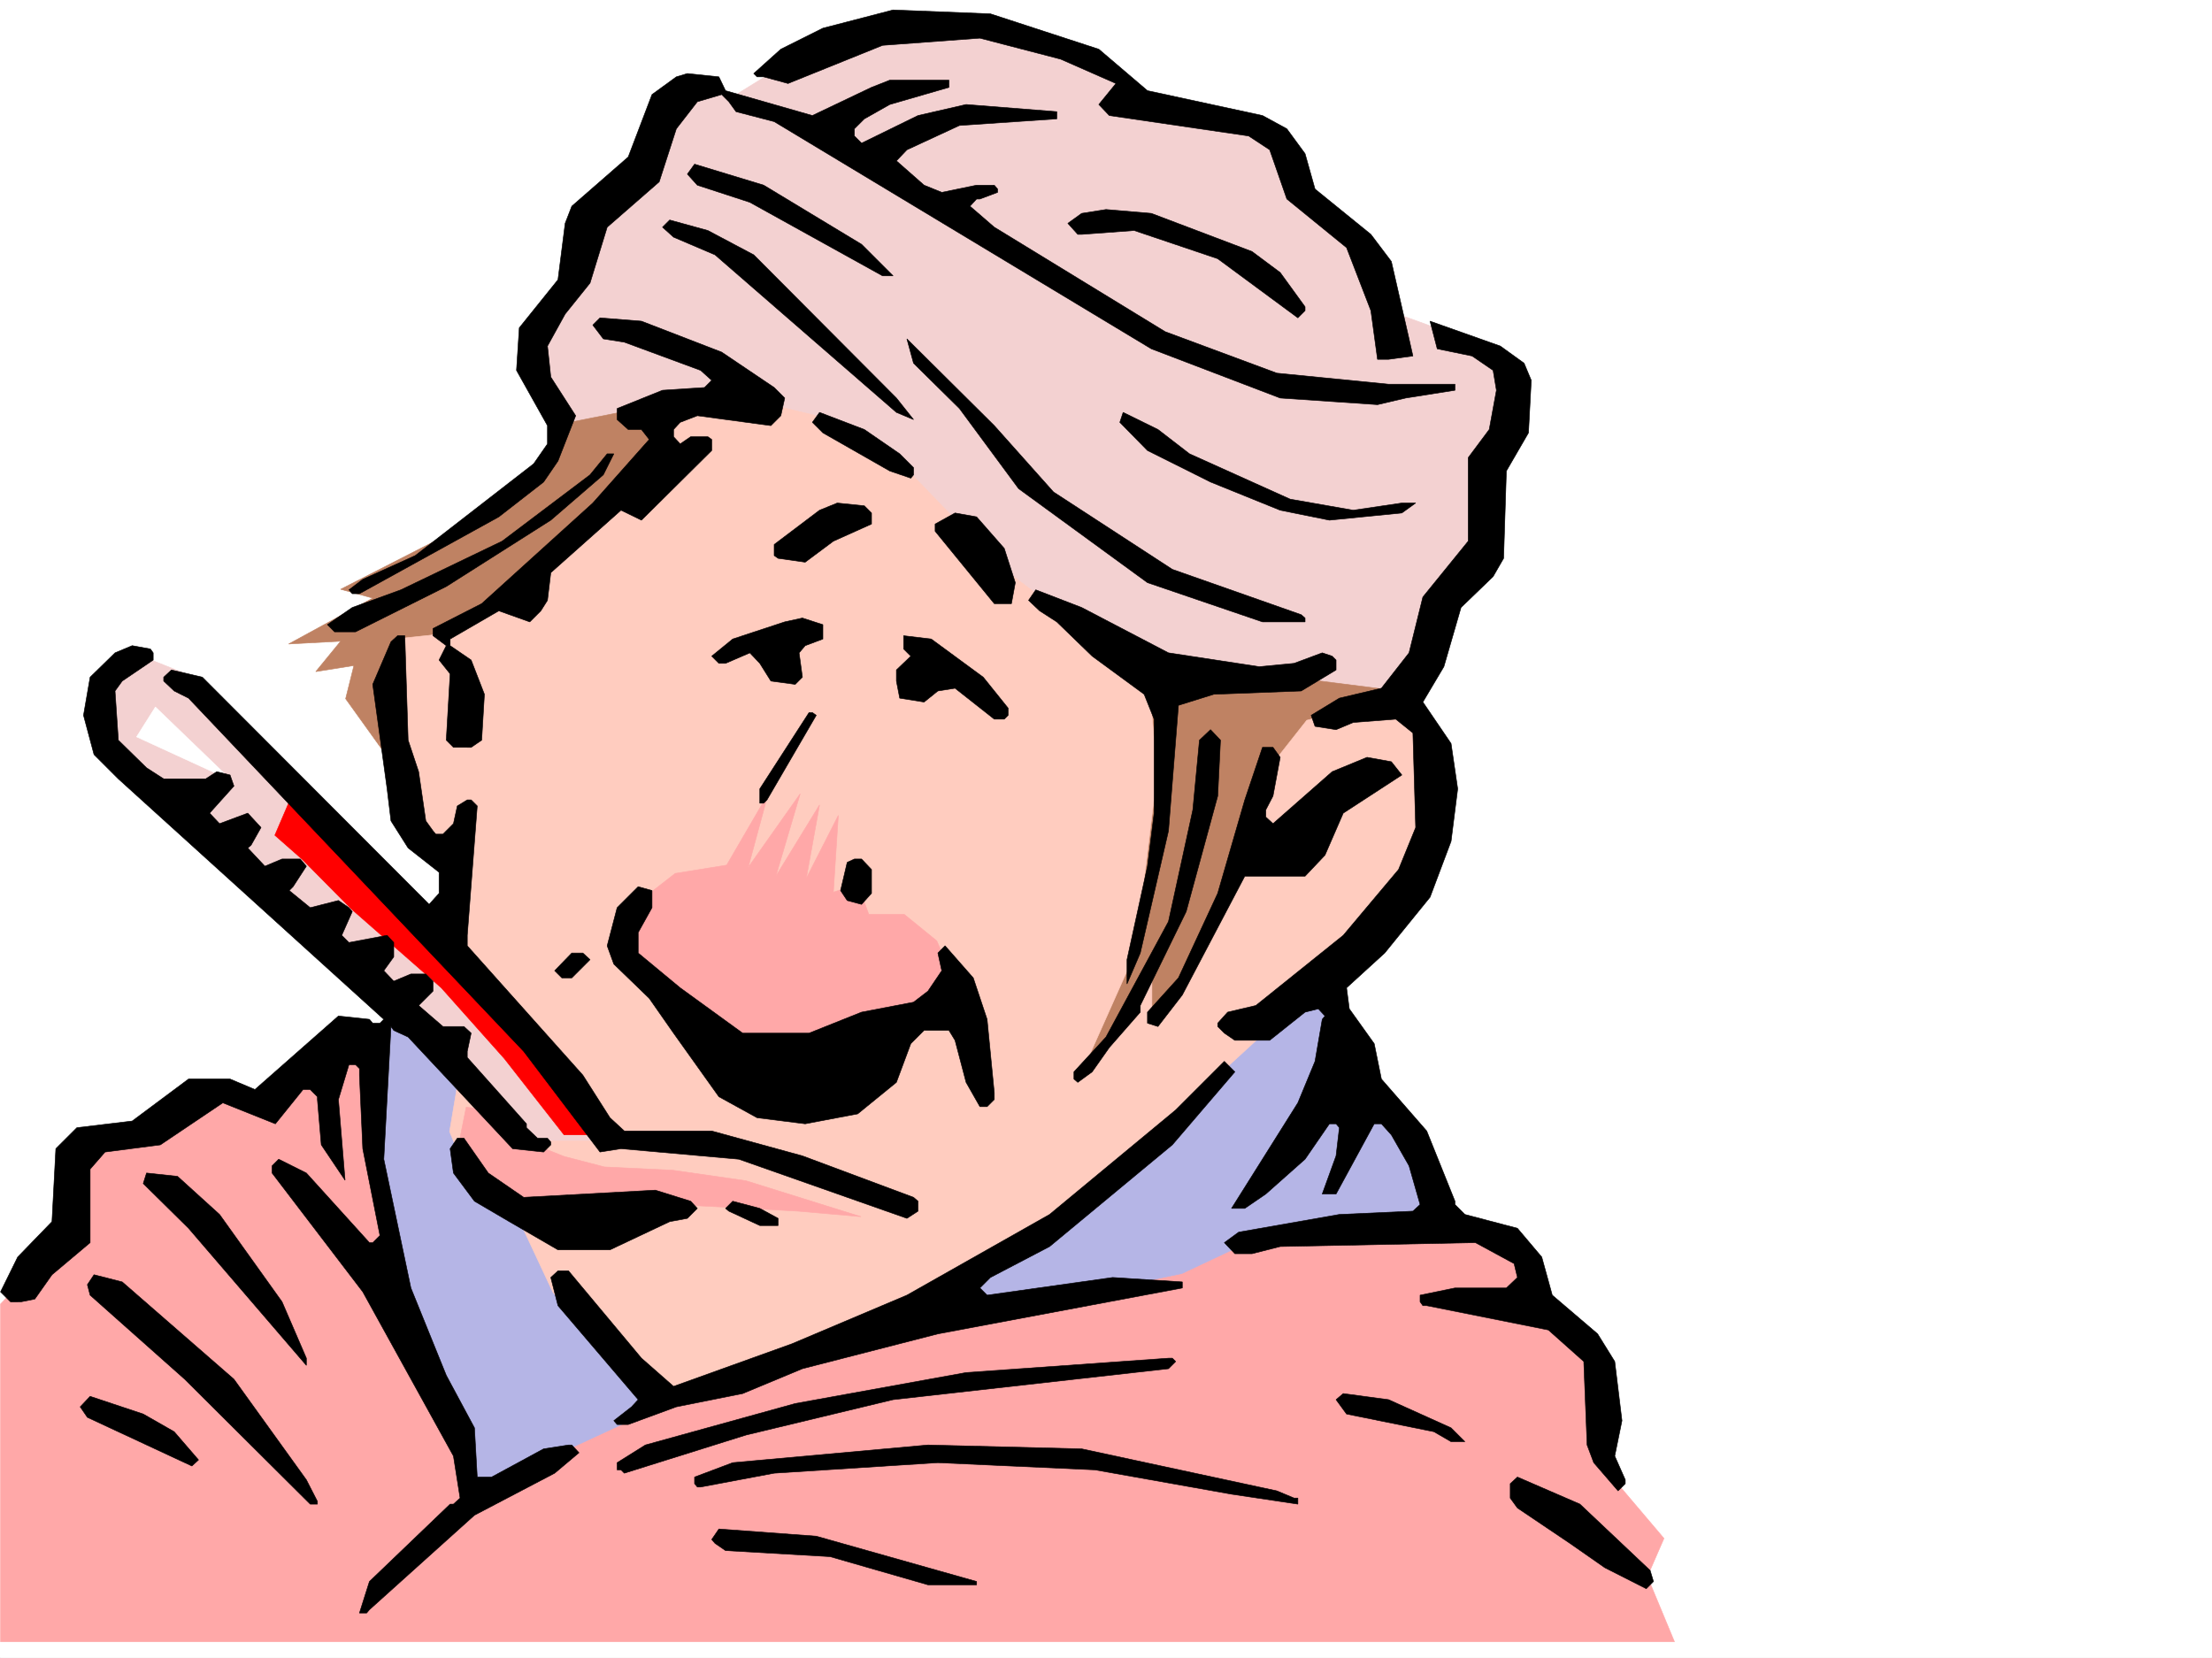 <svg xmlns="http://www.w3.org/2000/svg" width="2997.016" height="2246.297"><rect width="100%" height="100%" fill="#333333" stroke="none"/><defs><clipPath id="a"><path d="M0 0h2997v2244.137H0Zm0 0"/></clipPath></defs><path fill="#fff" d="M0 2246.297h2997.016V0H0Zm0 0"/><g clip-path="url(#a)" transform="translate(0 2.16)"><path fill="#fff" fill-rule="evenodd" stroke="#fff" stroke-linecap="square" stroke-linejoin="bevel" stroke-miterlimit="10" stroke-width=".743" d="M.742 2244.137h2995.531V-2.16H.743Zm0 0"/></g><path fill="#f3d1d1" fill-rule="evenodd" stroke="#f3d1d1" stroke-linecap="square" stroke-linejoin="bevel" stroke-miterlimit="10" stroke-width=".743" d="m768.004 588.73 925.3 409.688 199.294-47.152 73.43-159.57 55.44-66.665-10.476-103.34 47.977-95.132-51.73-59.938-122.11-44.184-40.469-96.617-88.406-72.648L1727.047 179l-177.594-47.938-140.094-85.355-188.07-11.262-151.355 48.68-77.184 47.938-74.172-8.211-47.937 125.824-85.434 51.691v66.664l-65.922 92.121zm0 0"/><path fill="#ffa8a8" fill-rule="evenodd" stroke="#ffa8a8" stroke-linecap="square" stroke-linejoin="bevel" stroke-miterlimit="10" stroke-width=".743" d="m.742 1766.93 95.172-100.371 11.219-118.356 103.422-14.976 55.441-47.192h106.39l85.395-80.898 132.63 29.207 1435.554 235.968 58.457 59.903 3.754 39.687 66.664 47.934 22.484 110.89 10.477 77.145 66.707 78.629-22.485 51.691 36.715 88.364H.742Zm0 0"/><path fill="#b5b5e6" fill-rule="evenodd" stroke="#b5b5e6" stroke-linecap="square" stroke-linejoin="bevel" stroke-miterlimit="10" stroke-width=".743" d="m612.89 1271.805-96.652 133.332-6.765 169.304 43.48 192.489 85.395 257.668 294.46-136.34 346.934-95.875 321.403-66.664 92.16-43.442 269.75-26.98-65.961-146.781-49.422-29.207-58.457-163.282zm0 0"/><path fill="#bf8263" fill-rule="evenodd" stroke="#bf8263" stroke-linecap="square" stroke-linejoin="bevel" stroke-miterlimit="10" stroke-width=".743" d="M896.875 547.516 764.25 573.754l-37.46 66.664-99.665 73.39-165.59 84.653 43.48 11.965-113.898 62.168 70.418-3.754-33.703 41.21 51.691-8.25-11.222 44.966 74.172 103.343 914.824 446.403 206.055-143.809 181.308-401.437 44.223-15.758-118.395-14.977-99.668 12.004-98.882-14.976-155.852-92.899zm0 0"/><path fill="#ffccbf" fill-rule="evenodd" stroke="#ffccbf" stroke-linecap="square" stroke-linejoin="bevel" stroke-miterlimit="10" stroke-width=".743" d="m619.617 1471.059-10.476 62.168 24.71 59.941 70.458 62.129 44.925 95.914 131.883 148.266 248.012-77.887 247.27-128.832 191.042-159.531 155.852-143.067 188.07-170.004 44.184-140.84-41.211-117.574h-91.414l-52.434 14.235-55.445 70.378-62.207 192.528-58.418 106.351-33.742 37.461v-66.668l-96.617 140.801 74.175-166.293 29.207-240.426-10.48-129.578-199.332-151.277-136.34-140.84-118.394-65.922-121.368-29.207L899.847 570l-50.949 92.121-158.824 140.055-85.433 56.187-70.418 7.508-6.762 151.277 29.246 125.079 62.91 26.238zm0 0"/><path fill="#f3d1d1" fill-rule="evenodd" stroke="#f3d1d1" stroke-linecap="square" stroke-linejoin="bevel" stroke-miterlimit="10" stroke-width=".743" d="m188.07 887.57-54.699 41.211v65.922l80.899 92.863 346.933 309.36 139.352 148.305h122.11l-236.009-273.426-332.664-358Zm0 0"/><path fill="red" fill-rule="evenodd" stroke="red" stroke-linecap="square" stroke-linejoin="bevel" stroke-miterlimit="10" stroke-width=".743" d="m764.25 1537.727-80.938-103.383-85.394-95.871-122.148-107.098-65.922-66.664-37.461-32.961 22.484-52.434 203.047 203.75 132.586 143.809 88.445 110.852zm0 0"/><path fill="#fff" fill-rule="evenodd" stroke="#fff" stroke-linecap="square" stroke-linejoin="bevel" stroke-miterlimit="10" stroke-width=".743" d="m210.555 957.988 103.379 99.63-128.875-59.2zm0 0"/><path fill="#ffa8a8" fill-rule="evenodd" stroke="#ffa8a8" stroke-linecap="square" stroke-linejoin="bevel" stroke-miterlimit="10" stroke-width=".743" d="m863.875 1223.125 50.95-39.684 69.714-11.222 56.188-96.657-26.98 99.63 70.417-99.63-32.96 111.633 59.198-96.617-17.988 99.586 43.441-85.355-6.726 104.086 32.96-11.223 14.977 41.21h47.977l44.184 35.934 17.984 41.211-22.48 41.172-110.149 51.692-91.375 25.453-104.164-29.207-80.934-62.91-29.21-44.926zm-244.258 337.082 51.73 70.379 66.665 17.988 117.652-3.754 85.395-11.222 72.687 3.754 67.406 3.753 85.434 7.47-155.852-48.68-98.882-14.235-92.903-4.496-54.699-14.23-63.695-25.454-32.961-37.46-35.973-3.754zm0 0"/><path fill-rule="evenodd" stroke="#000" stroke-linecap="square" stroke-linejoin="bevel" stroke-miterlimit="10" stroke-width=".743" d="m1488.773 66.664 65.922 56.188 155.852 33.703 32.96 17.949 24.712 33.703 13.488 47.938 75.7 61.425 27.722 36.715 23.969 104.867 5.238 23.223-32.961 4.5h-14.977l-8.992-65.926-32.96-85.394-80.938-65.922-23.227-66.664-28.465-18.73-188.812-27.684-14.23-14.973 23.222-28.465-74.914-32.96L1327.68 51.69l-131.883 9.735-128.094 51.691-33-8.992h-8.992l-4.496-4.496 36.715-32.965 56.968-28.465 95.13-24.71 131.882 5.241zm0 0"/><path fill-rule="evenodd" stroke="#000" stroke-linecap="square" stroke-linejoin="bevel" stroke-miterlimit="10" stroke-width=".743" d="m983.012 122.852 117.652 33.703 80.156-38.2 24.711-9.734h80.196v9.734l-80.196 23.227-34.445 19.473-13.492 13.449v9.734l9.738 9.739 76.437-37.422 65.18-14.973 122.895 9.734v9.739l-131.887 8.953-71.2 32.96-14.234 14.977 37.496 32.961 23.97 9.735 47.195-9.735h23.968l4.496 5.239v4.496l-23.968 8.992h-4.496l-8.993 9.738 32.961 28.465 231.512 141.578 151.356 56.188 151.355 14.976h89.93v8.211l-66.704 10.516-38.203 8.957-131.882-8.957-174.582-66.664-510.997-307.875-51.69-13.45-9.74-13.488-9.734-9.738-32.96 9.738-28.465 36.676-23.227 71.906-70.457 61.426-23.226 75.656-33.704 41.953-23.968 43.442 4.496 41.953 33.707 52.433L756 624.66l-19.473 28.465-60.683 47.195L487.03 804.445h-9.738l-4.496-5.242 18.73-14.23 71.16-32.22L723.04 628.415l18.727-26.937v-24.75l-41.954-74.88 3.754-57.671L756 378.996l9.734-76.402 8.993-23.223 76.441-66.668 32.219-84.613 32.96-23.965 14.977-4.496 42.696 4.496zm0 0"/><path fill-rule="evenodd" stroke="#000" stroke-linecap="square" stroke-linejoin="bevel" stroke-miterlimit="10" stroke-width=".743" d="m1167.332 331.059 42.695 42.699h-14.23l-179.824-99.63-71.16-23.222-13.489-14.976 9.735-13.489 93.644 28.465zm528.981 9.738 38.203 28.465 33.703 46.449v5.238l-9.735 9.739-108.62-80.157-113.157-38.199-71.16 5.238h-5.238l-13.493-14.976 18.73-13.489 32.962-5.238 61.426 5.238zm-675.098 4.496 193.308 194.012 23.227 29.21-23.227-9.738-245.742-213.484-56.187-23.969-14.977-13.488 9.738-9.738 51.688 14.234zm-43.442 131.844 71.164 47.937 14.27 14.23-5.277 23.97-13.453 13.453-99.664-13.454-23.227 8.957-8.992 9.735v9.773l8.992 9.739 14.234-9.739h23.223l5.242 3.715v14.977l-95.172 94.386-27.718-13.488-95.133 84.652-4.496 37.457-8.993 14.231-14.976 14.977-41.953-14.977-65.961 38.203v8.992l28.465 19.473 17.984 46.41-3.715 62.168-14.27 9.738H614.38l-9.738-9.738 5.242-89.852-14.977-18.726 9.735-19.473-17.985-13.488v-9.738l65.961-33.703L803.191 681.59l76.442-86.137-10.52-13.488h-17.945l-15.016-13.45V553.54l61.465-24.75 56.93-3.715 9.738-9.734-14.976-13.492-103.418-38.2-28.465-4.496-14.235-18.73 9.739-9.734 56.183 4.496zm1087.177 14.976 9.734 23.227-3.754 71.12-29.95 51.692-3.753 118.356-14.23 24.71-43.481 41.954-23.227 80.156-28.465 47.938 38.203 56.144 8.993 61.426-8.993 71.164-28.464 75.66-61.426 75.656-51.692 47.157 3.715 28.464 33.742 47.192 9.739 47.937 61.425 70.418 38.239 95.133v4.496l13.449 13.45 71.203 18.73 32.961 38.98 14.23 51.653 61.426 52.433 23.227 37.457 9.777 80.157-9.777 47.933 14.273 32.219v5.242l-9.777 9.735-32.961-38.2-8.992-23.968-4.496-113.118-47.938-42.695-164.844-32.965h-5.242l-3.754-5.238v-8.992l47.235-9.735h69.676l14.976-14.234-4.496-18.73-52.434-28.465-264.511 5.281-38.203 9.734h-23.223l-14.234-15.015 19.472-14.23 136.383-23.97 99.625-4.456 9.734-8.993-14.972-52.433-23.97-41.953-13.487-14.977h-9.739l-51.691 95.129h-18.727l18.727-51.688 4.5-38.203-4.5-5.238h-8.992l-33 47.938-53.176 47.19-28.465 19.474h-17.984l89.89-143.067 23.223-56.187 9.777-56.93 3.715-4.496-8.992-9.734-17.988 4.496-47.938 38.199h-47.191l-14.234-9.735-8.993-8.992v-4.5l13.489-14.972 38.203-8.993 118.394-95.093 74.914-89.149 23.227-56.93-3.754-128.09-23.227-18.73-57.671 4.496-23.227 9.739-28.504-4.496-5.238-14.977 38.242-23.227 56.93-13.449 37.457-47.937 18.726-75.657 61.426-75.66V620.164l28.504-38.2 9.738-53.175-4.496-26.941-28.465-19.473-47.234-9.734-9.734-37.457 95.167 33.703zm-637.606 174.504 161.054 104.863 174.582 61.43 5.239 4.496v5.239h-57.672l-155.852-53.176-174.582-127.348-80.156-108.582-62.207-61.426-8.992-32.96 118.394 117.574zm-208.324-51.691 18.73 18.73v9.735l-3.715 4.496-28.504-9.735-90.633-51.691-14.234-14.23 9.738-13.454 60.684 23.188zm0 0"/><path fill-rule="evenodd" stroke="#000" stroke-linecap="square" stroke-linejoin="bevel" stroke-miterlimit="10" stroke-width=".743" d="m1611.664 614.926 136.34 61.426 85.434 14.976 65.921-9.738h18.73l-18.73 13.492-98.14 9.734-66.703-13.488-94.387-38.203-85.434-42.695-37.457-38.2 4.496-13.453 47.192 23.188zM817.426 643.39l-71.164 61.426-141.621 89.891-122.891 61.426h-28.465l-9.734-9.735 33.742-23.226 65.922-23.969 137.125-65.922 119.098-89.89 23.226-28.465h8.992zm363.394 51.692v14.973l-51.691 23.226-38.2 28.465-36.714-5.238-5.277-3.754v-14.977l61.464-46.449 23.97-9.738 36.714 3.754zm179.82 47.934 14.977 46.453-5.242 28.465h-23.223l-80.156-98.141v-9.738l26.98-14.973 29.208 5.238zm222.52 141.582 122.89 18.73 47.192-4.496 38.242-14.234 13.45 4.496 5.277 5.242v13.45l-47.23 28.464-118.356 4.496-47.977 14.977-13.488 170.043-38.203 165.55-17.984 41.915v-32.961l27.722-126.567 8.993-71.902V974.449l-13.489-33.703-70.422-51.652-47.933-46.45-23.266-14.976-14.976-14.23 9.738-14.235 62.207 23.969zm-468.262-18.727-23.968 8.992-8.25 9.735 4.496 32.96-9.735 9.739-32.964-4.496-15.012-23.969-13.492-14.234-32.961 14.234h-8.992l-9.735-9.738 28.465-23.223 70.457-23.226 23.969-5.239 27.722 8.992zm-561.945 137.043 14.23 42.7 9.739 66.663 9.734 13.489 3.754 4.5h9.735l14.234-14.235 5.238-23.969 13.488-8.25h5.243l8.25 8.25-13.493 175.286v14.195l156.598 175.285 36.715 57.672 19.473 17.984h118.394l122.89 33.707 150.575 56.184 6.02 5.242v13.489l-15.012 9.734L1001 1570.688l-159.605-14.235-28.465 4.496-103.383-136.34L255.48 945.984l-19.472-9.734-14.235-13.45v-5.241l10.48-9.774 41.954 9.774 307.211 307.836 13.488-14.977v-28.465l-41.953-32.96-23.226-36.716-5.239-43.441-19.472-141.54 24.71-57.671 8.993-8.25h9.738zm779.223-85.355 33.703 41.918v9.734l-5.238 5.238h-13.489l-53.175-41.914-23.227 3.715-18.73 15.016-33-5.282-4.497-23.183v-15.016l19.512-18.691-9.734-9.735v-17.984l37.457 4.496zm0 0"/><path fill-rule="evenodd" stroke="#000" stroke-linecap="square" stroke-linejoin="bevel" stroke-miterlimit="10" stroke-width=".743" d="M207.543 884.598v9.738L165.59 922.8l-9.738 13.449 4.496 66.664 38.203 37.457 23.222 14.977h56.93l15.016-9.735 17.988 4.496 5.238 14.977-32.96 36.715 13.488 14.23 38.199-14.23 17.988 19.469-13.488 23.968-4.5 3.754 23.226 24.711 23.227-9.734h24.71l8.251 9.734-17.988 27.723-5.239 5.238 28.465 23.227 38.203-9.735 14.27 9.735 4.496 5.238-14.27 32.219 9.774 9.738 51.691-9.738 8.992 9.738v19.469l-13.488 18.73 13.488 14.192 23.227-9.735h20.215l9.734 9.735v13.492l-19.472 19.472 32.96 28.465h28.465l9.739 8.992-5.243 24.711v8.25l80.196 89.891v5.238l14.976 14.235h13.489l4.496 5.238v3.754l-9.735 9.734-41.953-4.496-141.62-151.316-19.474-8.993-3.753-5.238-9.735 179.781 36.715 174.504 47.934 118.356 38.203 71.16 3.754 66.664h19.472l70.457-38.2 33.703-5.237h4.497l9.738 10.476-32.961 27.723-108.66 56.93-142.324 128.054-3.754 4.496h-9.735l13.489-42.699 109.363-104.867h4.496l8.992-8.211-8.992-56.93-122.852-222.476-122.89-161.016v-9.734l8.992-8.992 37.457 18.726 85.434 94.348h4.496l9.734-9.735-23.223-117.574-4.496-99.625v-8.992l-5.281-5.242h-8.953l-14.27 47.195 8.993 109.363-32.22-47.937-5.237-61.426v-3.754l-9.739-9.734h-9.734l-37.457 46.449-71.203-28.465-84.653 56.93-74.914 9.734-20.254 23.227v99.586l-51.691 43.48-23.223 32.922-18.73 3.754H14.23L.742 1750.43l23.227-47.157 46.449-47.976 5.242-98.844 28.504-28.465 74.914-8.992 76.402-56.93h56.227l33.703 14.235 113.117-99.63 41.993 4.497 4.496 5.238h9.734l5.242-5.238-359.644-325.82-32.961-32.961-14.23-53.176 8.952-51.652 33.743-32.961 23.226-9.735 24.711 4.496zm898.363 84.613-66.707 114.601-4.496 4.497h-5.238v-19.473l66.703-103.34h4.496zm543.957 109.363-42.695 156.555-62.211 127.312v8.993l-41.953 47.937-23.227 32.961-19.468 14.23-5.243-4.496v-9.734l43.442-47.195 84.652-156.516 33-151.32 8.953-94.387 15.016-14.23 13.488 14.23zm84.653-52.434-9.739 52.434-9.734 18.727v9.738l9.734 8.992 80.157-70.418 47.234-19.472 32.96 5.98 14.231 17.988-79.41 51.692-24.75 56.93-26.98 28.464h-81.64l-84.692 161.012-32.961 42.7-14.23-4.5v-14.973l41.952-46.415 53.215-114.601 36.715-126.606 23.969-71.16h14.23zM1180.82 1178.2v32.218l-13.488 14.977-19.473-5.239-8.992-13.492 8.992-38.2 9.735-4.495h9.738zm-297.433 51.69-18.73 33.704v27.722l56.929 47.157 84.652 61.425h89.93l71.164-28.464 70.418-13.493 19.512-14.972 18.726-27.684-5.238-23.969 9.734-9.773 38.204 43.476 18.726 56.149 9.738 99.629v8.992l-9.738 9.734h-9.734l-18.73-32.96-14.973-56.93-8.25-13.489h-33.708l-17.984 17.985-19.512 52.433-52.433 42.7-71.16 13.488-65.22-8.25-51.69-28.465-61.426-86.137-32.961-47.195-47.977-46.41-8.992-24.75 13.488-51.652 28.504-28.465 18.73 5.238zm-83.949 70.38-24.711 24.75h-13.489l-9.734-9.735 23.223-23.969h14.976zm0 0"/><path fill-rule="evenodd" stroke="#000" stroke-linecap="square" stroke-linejoin="bevel" stroke-miterlimit="10" stroke-width=".743" d="m1588.398 1551.215-166.332 137.828-80.156 41.914-14.23 14.234 9.734 9.735 170.086-23.969 94.387 6.023v8.211l-331.137 62.168-183.574 47.192-80.938 33.707-89.89 17.984-65.18 23.969h-15.016l-4.496-5.238 24.008-18.73 8.992-9.735L756 1769.156l-9.738-38.199 9.738-8.992h14.23l98.883 118.355 43.48 38.2 160.348-57.672 155.817-65.922 193.308-109.364 170.829-141.543 65.96-65.921 14.235 14.234zm-926.828 38.199 47.977 32.961 178.336-9.734 47.937 14.976 8.993 9.735-13.489 13.488-23.969 4.457-80.937 38.203H756l-65.926-38.203-47.23-27.68-28.465-38.203-4.496-32.96 9.734-14.231h8.992zm-364.097 56.149 84.652 118.355 32.96 76.402v9.735L255.48 1664.293l-61.425-60.645 4.496-14.234 41.953 4.496zm0 0"/><path fill-rule="evenodd" stroke="#000" stroke-linecap="square" stroke-linejoin="bevel" stroke-miterlimit="10" stroke-width=".743" d="M1054.215 1650.84v9.738h-24.75l-41.957-19.473-4.496-3.753 9.738-9.735 36.715 9.735zm-737.27 217.945 98.141 136.34 14.977 29.21v3.712h-9.739l-170.086-169.262-128.129-113.86-3.714-14.234 8.992-13.449 38.203 9.738zm1275.95-23.969-9.735 9.735-373.133 41.957-199.293 47.933-164.843 51.692-4.496-4.496h-5.243v-9.735l38.243-23.968 203.046-56.188 231.508-41.953 274.211-19.473h5.238zm373.132 89.891 18.727 18.73h-18.727l-23.226-13.492-118.356-23.968-14.234-19.47 9.738-8.25 61.426 8.25zm-1730.019 5.238 32.96 38.203-8.991 8.25-141.582-65.921-9.735-14.235 13.45-14.23 71.945 23.965zm1494.012 80.157 23.222 9.734h5.242v8.21l-89.89-13.448-185.063-32.961-212.781-9.735-221.813 14.23-99.628 18.731h-4.496l-3.754-4.496v-8.996l51.691-19.469 264.512-23.968 208.285 5.238zm505.757 107.839 4.496 14.973-9.734 9.738-56.188-28.465-47.234-32.964-71.16-47.934-9.738-13.453v-19.469l9.738-8.996 84.652 36.676zm-912.593 14.973v4.496h-65.922l-132.63-38.2-141.62-8.21-14.23-9.777-4.497-5.239 9.735-14.23 131.886 9.734zm0 0"/></svg>
